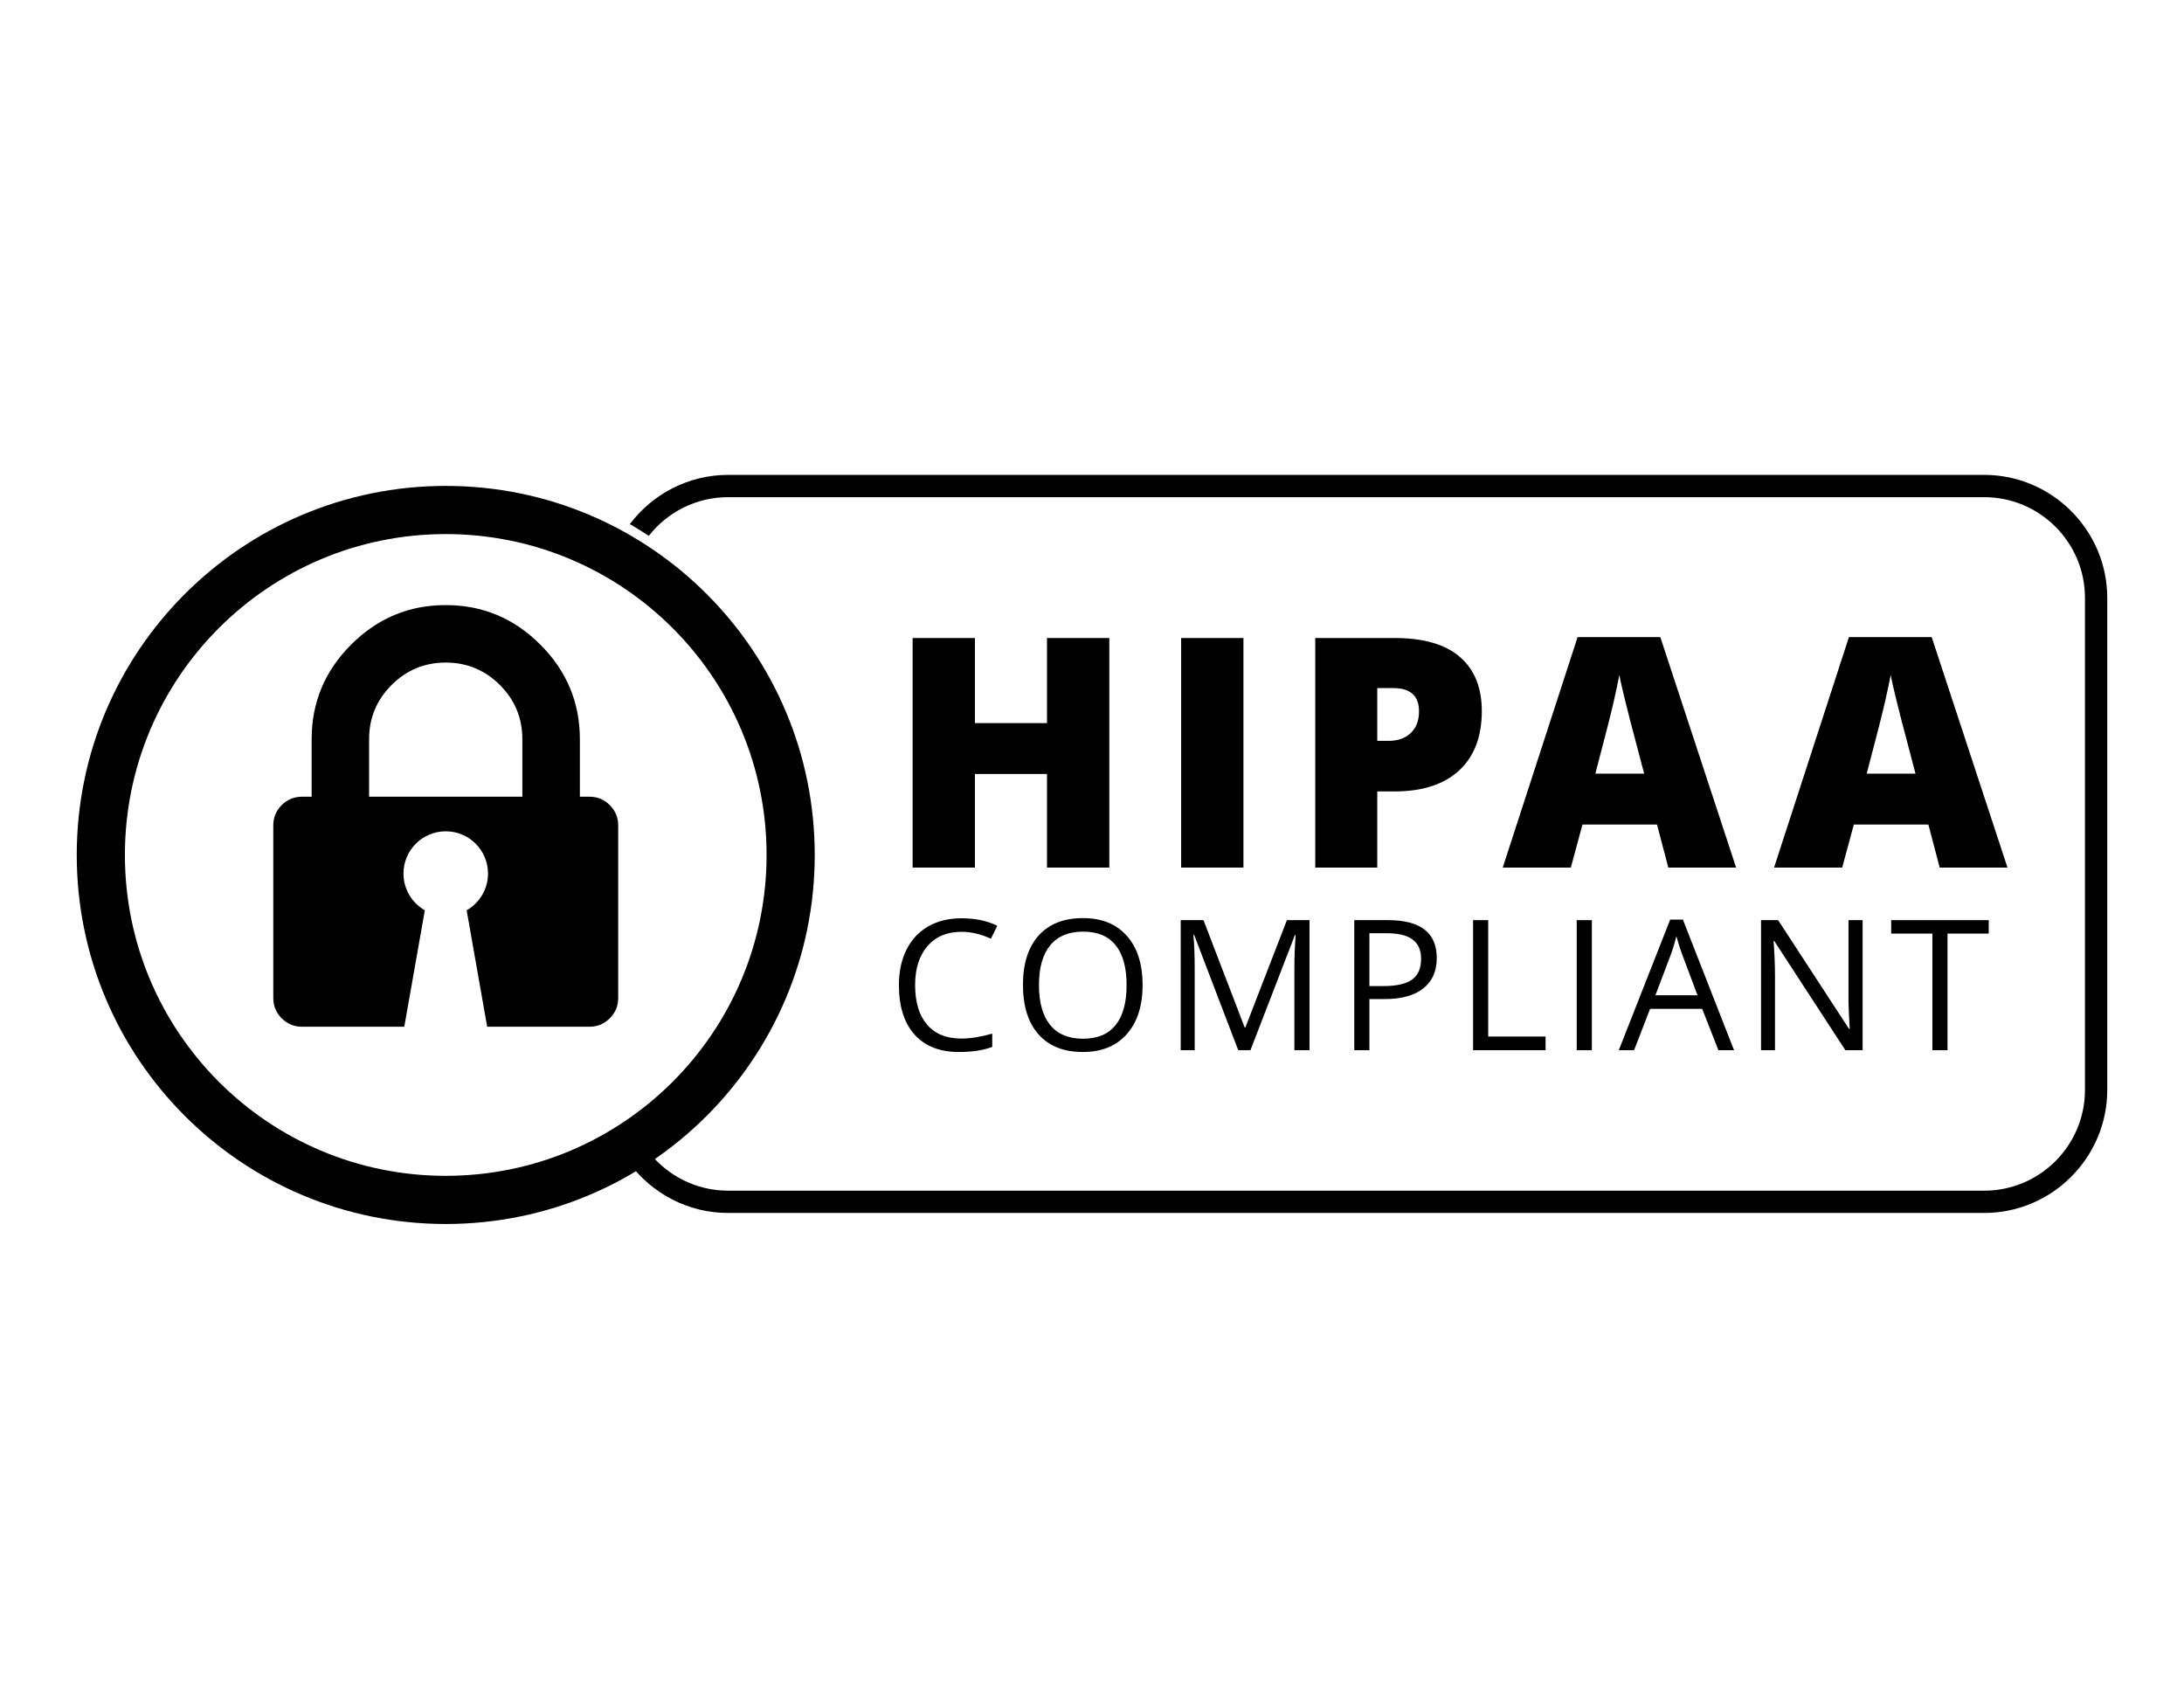 <svg width="792" height="612" viewBox="0 0 792 612" fill="none" xmlns="http://www.w3.org/2000/svg">
<path d="M402.274 314.574H379.677V280.64H353.547V314.574H330.95V231.343H353.547V262.197H379.677V231.343H402.274V314.574Z" fill="black"/>
<path d="M428.323 314.574V231.343H450.921V314.574H428.323Z" fill="black"/>
<path d="M537.358 257.815C537.358 267.111 534.616 274.296 529.129 279.358C523.65 284.428 515.859 286.963 505.76 286.963H499.446V314.573H476.958V231.342H505.761C516.277 231.342 524.169 233.644 529.447 238.231C534.726 242.826 537.358 249.352 537.358 257.815ZM499.446 268.633H503.542C506.931 268.633 509.605 267.685 511.597 265.786C513.591 263.885 514.587 261.266 514.587 257.931C514.587 252.31 511.476 249.498 505.259 249.498H499.446V268.633Z" fill="black"/>
<path d="M604.995 314.574L600.891 298.97H573.858L569.647 314.574H544.946L572.094 231H602.09L629.584 314.574H604.995ZM596.231 280.525L592.641 266.861C591.811 263.827 590.791 259.903 589.598 255.084C588.401 250.259 587.612 246.813 587.237 244.719C586.891 246.655 586.223 249.841 585.219 254.286C584.205 258.72 581.983 267.472 578.526 280.525H596.231Z" fill="black"/>
<path d="M703.405 314.574L699.301 298.97H672.268L668.051 314.574H643.344L670.492 231H700.5L727.99 314.574H703.405ZM694.636 280.525L691.046 266.861C690.21 263.827 689.202 259.903 688.005 255.084C686.812 250.259 686.017 246.813 685.642 244.719C685.302 246.655 684.622 249.841 683.621 254.286C682.617 258.72 680.389 267.472 676.932 280.525H694.636Z" fill="black"/>
<path d="M348.633 337.865C343.447 337.865 339.357 339.591 336.349 343.034C333.353 346.491 331.855 351.218 331.855 357.216C331.855 363.399 333.301 368.155 336.199 371.529C339.086 374.89 343.212 376.576 348.564 376.576C351.848 376.576 355.605 375.982 359.822 374.796V379.604C356.55 380.834 352.516 381.448 347.722 381.448C340.774 381.448 335.421 379.335 331.647 375.12C327.868 370.913 325.984 364.921 325.984 357.151C325.984 352.292 326.888 348.034 328.709 344.38C330.53 340.725 333.151 337.907 336.58 335.925C340.014 333.948 344.047 332.961 348.702 332.961C353.646 332.961 357.962 333.865 361.655 335.674L359.339 340.382C355.766 338.707 352.194 337.865 348.633 337.865Z" fill="black"/>
<path d="M414.351 357.149C414.351 364.698 412.445 370.641 408.624 374.962C404.81 379.28 399.497 381.446 392.71 381.446C385.755 381.446 380.402 379.327 376.629 375.077C372.849 370.831 370.965 364.833 370.965 357.089C370.965 349.415 372.855 343.463 376.641 339.237C380.426 335.008 385.807 332.896 392.774 332.896C399.55 332.896 404.839 335.053 408.648 339.352C412.45 343.653 414.351 349.585 414.351 357.149ZM376.773 357.149C376.773 363.542 378.133 368.381 380.852 371.683C383.572 374.993 387.525 376.638 392.71 376.638C397.93 376.638 401.877 374.992 404.543 371.703C407.211 368.416 408.543 363.561 408.543 357.148C408.543 350.81 407.217 346.002 404.561 342.724C401.905 339.431 397.975 337.798 392.773 337.798C387.541 337.798 383.571 339.451 380.851 342.755C378.133 346.056 376.773 350.854 376.773 357.149Z" fill="black"/>
<path d="M449.036 380.802L433.042 338.998H432.782C433.077 342.308 433.237 346.24 433.237 350.804V380.802H428.173V333.637H436.431L451.359 372.536H451.619L466.68 333.637H474.873V380.802H469.394V350.415C469.394 346.932 469.548 343.14 469.849 339.059H469.583L453.456 380.802H449.036Z" fill="black"/>
<path d="M521.024 347.378C521.024 352.154 519.387 355.827 516.137 358.399C512.875 360.969 508.221 362.252 502.147 362.252H496.6V380.802H491.114V333.637H503.341C515.13 333.637 521.024 338.214 521.024 347.378ZM496.601 357.548H501.539C506.4 357.548 509.916 356.755 512.082 355.183C514.254 353.616 515.344 351.107 515.344 347.638C515.344 344.523 514.319 342.204 512.278 340.672C510.239 339.142 507.053 338.384 502.737 338.384H496.602L496.601 357.548Z" fill="black"/>
<path d="M534.194 380.802V333.637H539.68V375.838H560.485V380.802H534.194Z" fill="black"/>
<path d="M571.784 380.802V333.637H577.268V380.802H571.784Z" fill="black"/>
<path d="M623.155 380.802L617.278 365.802H598.38L592.573 380.802H587.03L605.669 333.449H610.284L628.831 380.802H623.155ZM615.573 360.869L610.089 346.255C609.38 344.4 608.648 342.141 607.9 339.444C607.427 341.515 606.748 343.776 605.859 346.255L600.316 360.869H615.573Z" fill="black"/>
<path d="M675.454 380.802H669.204L643.425 341.225H643.167C643.519 345.867 643.679 350.113 643.679 353.998V380.802H638.62V333.637H644.808L670.517 373.058H670.777C670.736 372.474 670.644 370.61 670.484 367.454C670.339 364.314 670.287 362.064 670.334 360.699V333.636H675.455V380.802H675.454Z" fill="black"/>
<path d="M706.239 380.802H700.755V338.511H685.819V333.637H721.186V338.511H706.239V380.802Z" fill="black"/>
<g filter="url(#filter0_d_2_61)">
<path fill-rule="evenodd" clip-rule="evenodd" d="M161.642 439.812C235.542 439.812 295.453 379.904 295.453 306.001C295.453 232.096 235.543 172.188 161.643 172.188C87.743 172.188 27.832 232.096 27.832 306.001C27.832 379.904 87.742 439.812 161.642 439.812ZM277.989 306.001C277.989 370.258 225.899 422.348 161.642 422.348C97.385 422.348 45.295 370.258 45.295 306.001C45.295 241.744 97.385 189.654 161.642 189.654C225.899 189.654 277.989 241.744 277.989 306.001Z" fill="black"/>
</g>
<path d="M221.126 291.929C219.109 289.904 216.654 288.884 213.762 288.884H210.283V268.04C210.283 254.722 205.507 243.282 195.948 233.738C186.394 224.165 174.964 219.402 161.642 219.402C148.32 219.402 136.89 224.165 127.336 233.738C117.777 243.282 113.013 254.721 113.013 268.04V288.884H109.522C106.629 288.884 104.174 289.904 102.147 291.929C100.119 293.965 99.104 296.411 99.104 299.324V361.845C99.104 364.743 100.119 367.209 102.147 369.232C104.174 371.249 106.629 372.286 109.522 372.286H146.61L154.06 330.064C149.439 327.425 146.316 322.455 146.316 316.748C146.316 308.285 153.172 301.423 161.642 301.423C170.112 301.423 176.968 308.285 176.968 316.748C176.968 322.455 173.845 327.426 169.224 330.064L176.668 372.286H213.762C216.655 372.286 219.11 371.249 221.126 369.232C223.165 367.21 224.18 364.744 224.18 361.845V299.324C224.18 296.411 223.166 293.965 221.126 291.929ZM189.425 288.884H133.847V268.04C133.847 260.366 136.567 253.814 141.994 248.384C147.422 242.971 153.973 240.238 161.641 240.238C169.309 240.238 175.867 242.971 181.294 248.384C186.716 253.815 189.424 260.366 189.424 268.04V288.884H189.425Z" fill="black"/>
<path fill-rule="evenodd" clip-rule="evenodd" d="M235.274 417.698C233.034 419.191 230.748 420.618 228.416 421.977C236.574 432.79 249.523 439.812 264.034 439.812H719.562C744.095 439.812 764.169 419.741 764.169 395.21V216.793C764.169 192.263 744.095 172.188 719.562 172.188H264.034C249.524 172.188 236.575 179.21 228.417 190.024C230.749 191.382 233.036 192.81 235.275 194.303C241.967 185.765 252.371 180.27 264.034 180.27H719.562C739.705 180.27 756.085 196.653 756.085 216.793V395.21C756.085 415.35 739.704 431.733 719.562 431.733H264.034C252.37 431.733 241.965 426.237 235.274 417.698Z" fill="black"/>
<defs>
<filter id="filter0_d_2_61" x="23.832" y="172.188" width="275.621" height="275.624" filterUnits="userSpaceOnUse" color-interpolation-filters="sRGB">
<feFlood flood-opacity="0" result="BackgroundImageFix"/>
<feColorMatrix in="SourceAlpha" type="matrix" values="0 0 0 0 0 0 0 0 0 0 0 0 0 0 0 0 0 0 127 0" result="hardAlpha"/>
<feOffset dy="4"/>
<feGaussianBlur stdDeviation="2"/>
<feComposite in2="hardAlpha" operator="out"/>
<feColorMatrix type="matrix" values="0 0 0 0 0 0 0 0 0 0 0 0 0 0 0 0 0 0 0.25 0"/>
<feBlend mode="normal" in2="BackgroundImageFix" result="effect1_dropShadow_2_61"/>
<feBlend mode="normal" in="SourceGraphic" in2="effect1_dropShadow_2_61" result="shape"/>
</filter>
</defs>
</svg>
